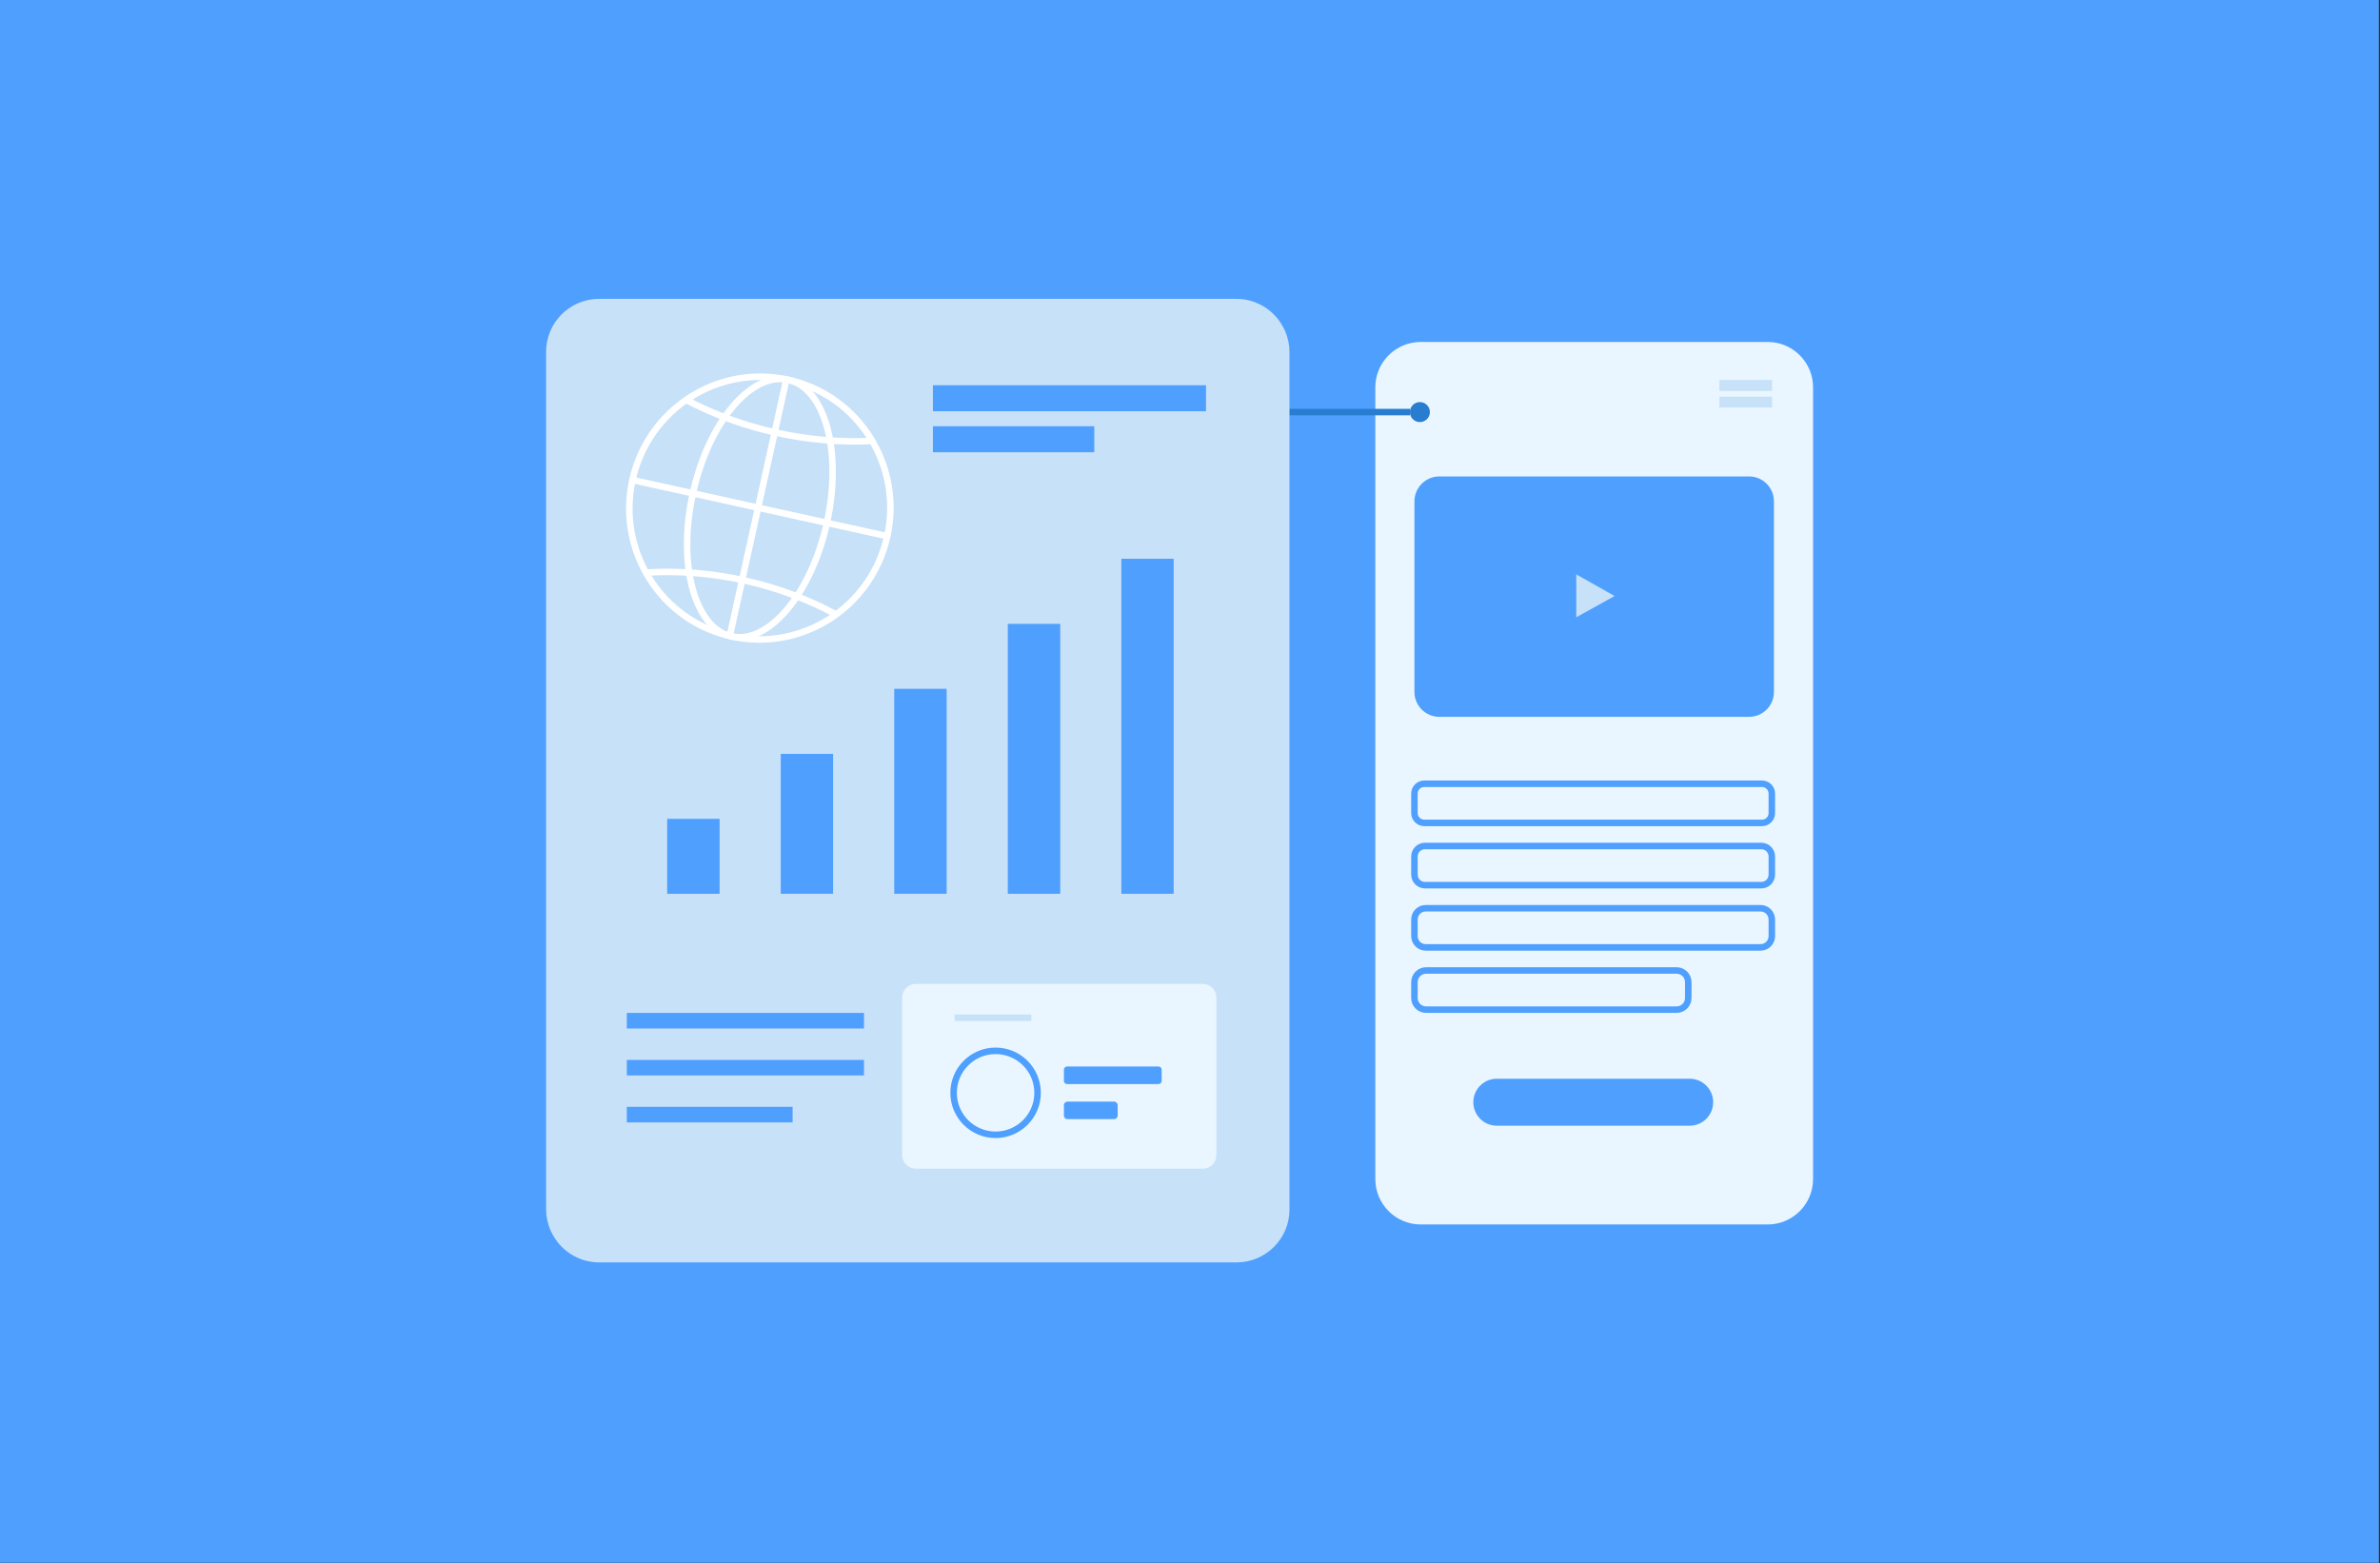 <svg width="341" height="224" viewBox="0 0 341 224" fill="none" xmlns="http://www.w3.org/2000/svg">
<rect x="0" y="0" width="341" height="224" fill="#333333" stroke="none"/>
<g id="Layer_1" clip-path="url(#clip0_797_133)">
<path id="Vector" d="M340.835 0H0V223.939H340.835V0Z" fill="#4F9FFF"/>
<path id="Vector_2" d="M253.266 49L203.558 49C199.965 49 197.053 51.912 197.053 55.505L197.053 168.953C197.053 172.546 199.965 175.458 203.558 175.458L253.266 175.458C256.858 175.458 259.771 172.546 259.771 168.953L259.771 55.505C259.771 51.912 256.858 49 253.266 49Z" fill="#E9F6FF">
                                    <animate attributeName="d" values="M253.266 49L203.558 49C199.965 49 197.053 51.912 197.053 55.505L197.053 168.953C197.053 172.546 199.965 175.458 203.558 175.458L253.266 175.458C256.858 175.458 259.771 172.546 259.771 168.953L259.771 55.505C259.771 51.912 256.858 49 253.266 49Z;M254.258 48L202.742 48C199.018 48 196 50.948 196 54.584L196 169.416C196 173.052 199.018 176 202.742 176L254.258 176C257.982 176 261 173.052 261 169.416L261 54.584C261 50.948 257.982 48 254.258 48Z;M253.266 49L203.558 49C199.965 49 197.053 51.912 197.053 55.505L197.053 168.953C197.053 172.546 199.965 175.458 203.558 175.458L253.266 175.458C256.858 175.458 259.771 172.546 259.771 168.953L259.771 55.505C259.771 51.912 256.858 49 253.266 49Z" begin="0s" dur="4s" repeatCount="indefinite" fill="freeze" calcMode="linear" keyTimes="0;0.5;1"/></path>
<path id="Vector_3" d="M250.594 68.269H206.228C204.256 68.269 202.657 69.868 202.657 71.841V99.15C202.657 101.123 204.256 102.722 206.228 102.722H250.594C252.566 102.722 254.165 101.123 254.165 99.15V71.841C254.165 69.868 252.566 68.269 250.594 68.269Z" fill="#4F9FFF"/>
<path id="Vector_4" d="M225.841 82.303L231.338 85.405L225.841 88.452" fill="#C7E1F9"/>
<path id="Vector_5" d="M252.453 112.306H204.067C203.289 112.306 202.657 112.937 202.657 113.716V116.507C202.657 117.285 203.289 117.917 204.067 117.917H252.453C253.232 117.917 253.863 117.285 253.863 116.507V113.716C253.863 112.937 253.232 112.306 252.453 112.306Z" stroke="#4F9FFF" stroke-width="0.932" stroke-miterlimit="10"/>
<path id="Vector_6" d="M252.358 121.226H204.162C203.331 121.226 202.657 121.899 202.657 122.731V125.332C202.657 126.163 203.331 126.837 204.162 126.837H252.358C253.189 126.837 253.863 126.163 253.863 125.332V122.731C253.863 121.899 253.189 121.226 252.358 121.226Z" stroke="#4F9FFF" stroke-width="0.932" stroke-miterlimit="10"/>
<path id="Vector_7" d="M252.25 130.146H204.27C203.379 130.146 202.657 130.869 202.657 131.759V134.144C202.657 135.035 203.379 135.757 204.27 135.757H252.25C253.141 135.757 253.863 135.035 253.863 134.144V131.759C253.863 130.869 253.141 130.146 252.25 130.146Z" stroke="#4F9FFF" stroke-width="0.932" stroke-miterlimit="10"/>
<path id="Vector_8" d="M240.221 139.065H204.326C203.404 139.065 202.657 139.813 202.657 140.734V143.007C202.657 143.929 203.404 144.676 204.326 144.676H240.221C241.143 144.676 241.89 143.929 241.89 143.007V140.734C241.89 139.813 241.143 139.065 240.221 139.065Z" stroke="#4F9FFF" stroke-width="0.932" stroke-miterlimit="10"/>
<path id="Vector_9" d="M242.092 154.574L214.459 154.574C212.6 154.574 211.093 156.081 211.093 157.94L211.093 157.941C211.093 159.8 212.6 161.307 214.459 161.307L242.092 161.307C243.951 161.307 245.458 159.8 245.458 157.941L245.458 157.94C245.458 156.081 243.951 154.574 242.092 154.574Z" fill="#4F9FFF">
                                    <animate attributeName="d" values="M242.092 154.574L214.459 154.574C212.6 154.574 211.093 156.081 211.093 157.94L211.093 157.941C211.093 159.8 212.6 161.307 214.459 161.307L242.092 161.307C243.951 161.307 245.458 159.8 245.458 157.941L245.458 157.94C245.458 156.081 243.951 154.574 242.092 154.574Z;M244.082 154L211.918 154C209.754 154 208 155.791 208 157.999L208 158.001C208 160.209 209.754 162 211.918 162L244.082 162C246.246 162 248 160.209 248 158.001L248 157.999C248 155.791 246.246 154 244.082 154Z;M242.092 154.574L214.459 154.574C212.6 154.574 211.093 156.081 211.093 157.94L211.093 157.941C211.093 159.8 212.6 161.307 214.459 161.307L242.092 161.307C243.951 161.307 245.458 159.8 245.458 157.941L245.458 157.94C245.458 156.081 243.951 154.574 242.092 154.574Z" begin="0s" dur="4s" repeatCount="indefinite" fill="freeze" calcMode="linear" keyTimes="0;0.5;1"/></path>
<path id="Vector_10" d="M253.903 54.456H246.347V56.013H253.903V54.456Z" fill="#C7E1F9"/>
<path id="Vector_11" d="M253.903 56.836H246.347V58.393H253.903V56.836Z" fill="#C7E1F9"/>
<path id="Vector_12" d="M182.245 59.049H202.01" stroke="#287DD1" stroke-width="0.932" stroke-miterlimit="10"/>
<path id="Vector_13" d="M203.439 60.483C204.231 60.483 204.873 59.841 204.873 59.049C204.873 58.257 204.231 57.615 203.439 57.615C202.647 57.615 202.005 58.257 202.005 59.049C202.005 59.841 202.647 60.483 203.439 60.483Z" fill="#287DD1"/>
<path id="Vector_14" d="M184.715 49.745C184.707 49.683 184.7 49.614 184.692 49.544C184.677 49.374 184.646 49.204 184.615 49.034C184.607 48.972 184.592 48.91 184.576 48.849C184.527 48.614 184.467 48.386 184.397 48.161C184.394 48.152 184.391 48.144 184.388 48.136C184.327 47.941 184.26 47.749 184.182 47.559C184.171 47.53 184.159 47.503 184.146 47.477C184.141 47.464 184.135 47.452 184.129 47.439C184.12 47.42 184.112 47.402 184.104 47.382C184.079 47.329 184.052 47.279 184.026 47.227C182.818 44.629 180.191 42.824 177.143 42.824L85.836 42.824C81.641 42.824 78.243 46.223 78.243 50.417L78.243 173.272C78.243 173.511 78.258 173.743 78.282 173.975C78.29 174.037 78.297 174.106 78.305 174.176C78.32 174.346 78.351 174.516 78.382 174.686C78.39 174.748 78.405 174.81 78.421 174.871C78.47 175.106 78.53 175.334 78.6 175.559C78.603 175.568 78.607 175.577 78.61 175.586C78.671 175.78 78.738 175.972 78.815 176.161C78.826 176.19 78.838 176.217 78.851 176.243C78.856 176.256 78.862 176.268 78.868 176.281C78.877 176.3 78.885 176.318 78.893 176.338C78.918 176.391 78.945 176.441 78.971 176.493C80.179 179.091 82.806 180.896 85.854 180.896L177.161 180.896C181.356 180.896 184.754 177.497 184.754 173.303L184.754 50.448C184.754 50.209 184.739 49.977 184.715 49.745Z" fill="#C7E1F9">
                                    <animate attributeName="d" values="M184.715 49.745C184.707 49.683 184.7 49.614 184.692 49.544C184.677 49.374 184.646 49.204 184.615 49.034C184.607 48.972 184.592 48.91 184.576 48.849C184.527 48.614 184.467 48.386 184.397 48.161C184.394 48.152 184.391 48.144 184.388 48.136C184.327 47.941 184.26 47.749 184.182 47.559C184.171 47.53 184.159 47.503 184.146 47.477C184.141 47.464 184.135 47.452 184.129 47.439C184.12 47.42 184.112 47.402 184.104 47.382C184.079 47.329 184.052 47.279 184.026 47.227C182.818 44.629 180.191 42.824 177.143 42.824L85.836 42.824C81.641 42.824 78.243 46.223 78.243 50.417L78.243 173.272C78.243 173.511 78.258 173.743 78.282 173.975C78.29 174.037 78.297 174.106 78.305 174.176C78.32 174.346 78.351 174.516 78.382 174.686C78.39 174.748 78.405 174.81 78.421 174.871C78.47 175.106 78.53 175.334 78.6 175.559C78.603 175.568 78.607 175.577 78.61 175.586C78.671 175.78 78.738 175.972 78.815 176.161C78.826 176.19 78.838 176.217 78.851 176.243C78.856 176.256 78.862 176.268 78.868 176.281C78.877 176.3 78.885 176.318 78.893 176.338C78.918 176.391 78.945 176.441 78.971 176.493C80.179 179.091 82.806 180.896 85.854 180.896L177.161 180.896C181.356 180.896 184.754 177.497 184.754 173.303L184.754 50.448C184.754 50.209 184.739 49.977 184.715 49.745Z;M184.96 47.218C184.952 47.154 184.945 47.081 184.937 47.008C184.921 46.831 184.889 46.654 184.858 46.477C184.85 46.412 184.834 46.347 184.818 46.284C184.768 46.039 184.706 45.801 184.635 45.566C184.632 45.557 184.629 45.548 184.625 45.54C184.563 45.337 184.494 45.136 184.415 44.938C184.403 44.908 184.391 44.88 184.378 44.853C184.373 44.839 184.367 44.827 184.36 44.813C184.351 44.793 184.343 44.775 184.335 44.754C184.309 44.698 184.282 44.646 184.255 44.592C183.019 41.883 180.33 40 177.211 40L83.77 40C79.477 40 76 43.545 76 47.919L76 176.049C76 176.298 76.015 176.54 76.04 176.782C76.048 176.847 76.055 176.918 76.064 176.991C76.079 177.169 76.111 177.346 76.142 177.523C76.15 177.588 76.166 177.653 76.182 177.716C76.232 177.961 76.294 178.199 76.365 178.434C76.368 178.443 76.373 178.453 76.376 178.462C76.438 178.664 76.507 178.865 76.585 179.062C76.597 179.092 76.609 179.12 76.622 179.147C76.627 179.161 76.633 179.173 76.64 179.187C76.649 179.207 76.657 179.225 76.665 179.246C76.691 179.302 76.718 179.354 76.745 179.408C77.981 182.118 80.67 184 83.789 184L177.23 184C181.523 184 185 180.455 185 176.081L185 47.951C185 47.702 184.985 47.46 184.96 47.218Z;M184.715 49.745C184.707 49.683 184.7 49.614 184.692 49.544C184.677 49.374 184.646 49.204 184.615 49.034C184.607 48.972 184.592 48.91 184.576 48.849C184.527 48.614 184.467 48.386 184.397 48.161C184.394 48.152 184.391 48.144 184.388 48.136C184.327 47.941 184.26 47.749 184.182 47.559C184.171 47.53 184.159 47.503 184.146 47.477C184.141 47.464 184.135 47.452 184.129 47.439C184.12 47.42 184.112 47.402 184.104 47.382C184.079 47.329 184.052 47.279 184.026 47.227C182.818 44.629 180.191 42.824 177.143 42.824L85.836 42.824C81.641 42.824 78.243 46.223 78.243 50.417L78.243 173.272C78.243 173.511 78.258 173.743 78.282 173.975C78.29 174.037 78.297 174.106 78.305 174.176C78.32 174.346 78.351 174.516 78.382 174.686C78.39 174.748 78.405 174.81 78.421 174.871C78.47 175.106 78.53 175.334 78.6 175.559C78.603 175.568 78.607 175.577 78.61 175.586C78.671 175.78 78.738 175.972 78.815 176.161C78.826 176.19 78.838 176.217 78.851 176.243C78.856 176.256 78.862 176.268 78.868 176.281C78.877 176.3 78.885 176.318 78.893 176.338C78.918 176.391 78.945 176.441 78.971 176.493C80.179 179.091 82.806 180.896 85.854 180.896L177.161 180.896C181.356 180.896 184.754 177.497 184.754 173.303L184.754 50.448C184.754 50.209 184.739 49.977 184.715 49.745Z" begin="0s" dur="4s" repeatCount="indefinite" fill="freeze" calcMode="linear" keyTimes="0;0.5;1"/></path>
<path id="Vector_15" d="M172.792 57.11V58.929H171.602H133.667V57.11V57.017V55.258V55.204H172.792V57.017V57.11Z" fill="#4F9FFF"/>
<path id="Vector_16" d="M168.161 80.069L160.668 80.069L160.668 128.075L168.161 128.075L168.161 80.069Z" fill="#4F9FFF">
                                    <animate attributeName="d" values="M168.161 80.069L160.668 80.069L160.668 128.075L168.161 128.075L168.161 80.069Z;M168 91L161 91L161 128L168 128L168 91Z;M168.161 80.069L160.668 80.069L160.668 128.075L168.161 128.075L168.161 80.069Z" begin="0s" dur="4s" repeatCount="indefinite" fill="freeze" calcMode="linear" keyTimes="0;0.5;1"/></path>
<path id="Vector_17" d="M151.908 89.397L144.392 89.397L144.392 128.075L151.908 128.075L151.908 89.397Z" fill="#4F9FFF">
                                    <animate attributeName="d" values="M151.908 89.397L144.392 89.397L144.392 128.075L151.908 128.075L151.908 89.397Z;M152 86L144 86L144 128L152 128L152 86Z;M151.908 89.397L144.392 89.397L144.392 128.075L151.908 128.075L151.908 89.397Z" begin="0s" dur="4s" repeatCount="indefinite" fill="freeze" calcMode="linear" keyTimes="0;0.5;1"/></path>
<path id="Vector_18" d="M113.562 158.603H89.809V160.835H113.562V158.603Z" fill="#4F9FFF"/>
<path id="Vector_19" d="M123.79 151.878L89.809 151.878L89.809 154.103L123.79 154.103L123.79 151.878Z" fill="#4F9FFF">
                                    <animate attributeName="d" values="M123.79 151.878L89.809 151.878L89.809 154.103L123.79 154.103L123.79 151.878Z;M120 152L90 152L90 154L120 154L120 152Z;M123.79 151.878L89.809 151.878L89.809 154.103L123.79 154.103L123.79 151.878Z" begin="0s" dur="4s" repeatCount="indefinite" fill="freeze" calcMode="linear" keyTimes="0;0.5;1"/></path>
<path id="Vector_20" d="M123.79 145.146H89.809V147.378H123.79V145.146Z" fill="#4F9FFF"/>
<path id="Vector_21" d="M156.786 64.804H133.667V62.992V62.892V61.08H156.786V62.892V62.992V64.804Z" fill="#4F9FFF"/>
<path id="Vector_22" d="M135.633 98.701L128.124 98.701L128.124 128.074L135.633 128.074L135.633 98.701Z" fill="#4F9FFF">
                                    <animate attributeName="d" values="M135.633 98.701L128.124 98.701L128.124 128.074L135.633 128.074L135.633 98.701Z;M136 101L128 101L128 128L136 128L136 101Z;M135.633 98.701L128.124 98.701L128.124 128.074L135.633 128.074L135.633 98.701Z" begin="0s" dur="4s" repeatCount="indefinite" fill="freeze" calcMode="linear" keyTimes="0;0.5;1"/></path>
<path id="Vector_23" d="M119.364 108.028L111.863 108.028L111.863 128.074L119.364 128.074L119.364 108.028Z" fill="#4F9FFF">
                                    <animate attributeName="d" values="M119.364 108.028L111.863 108.028L111.863 128.074L119.364 128.074L119.364 108.028Z;M119 104L112 104L112 128L119 128L119 104Z;M119.364 108.028L111.863 108.028L111.863 128.074L119.364 128.074L119.364 108.028Z" begin="0s" dur="4s" repeatCount="indefinite" fill="freeze" calcMode="linear" keyTimes="0;0.5;1"/></path>
<path id="Vector_24" d="M103.103 117.334L95.594 117.334L95.594 128.075L103.103 128.075L103.103 117.334Z" fill="#4F9FFF">
                                    <animate attributeName="d" values="M103.103 117.334L95.594 117.334L95.594 128.075L103.103 128.075L103.103 117.334Z;M103 115L96 115L96 128L103 128L103 115Z;M103.103 117.334L95.594 117.334L95.594 128.075L103.103 128.075L103.103 117.334Z" begin="0s" dur="4s" repeatCount="indefinite" fill="freeze" calcMode="linear" keyTimes="0;0.5;1"/></path>
<path id="Vector_25" d="M85.228 180.842C84.826 180.811 84.432 180.742 84.046 180.649C84.432 180.742 84.818 180.803 85.228 180.842Z" fill="#ED1C24"/>
<path id="Vector_26" d="M82.686 180.17C82.809 180.224 82.925 180.278 83.049 180.332C82.995 180.309 82.933 180.286 82.879 180.262C82.817 180.231 82.748 180.201 82.686 180.17Z" fill="#ED1C24"/>
<path id="Vector_27" d="M127.127 76.832C124.888 86.99 114.901 93.421 104.815 91.198C94.735 88.976 88.375 78.942 90.614 68.784C92.853 58.626 102.842 52.199 112.922 54.42C123.002 56.641 129.366 66.674 127.127 76.832Z" stroke="white" stroke-width="0.932" stroke-miterlimit="10">
                                    <animate attributeName="d" values="M127.127 76.832C124.888 86.99 114.901 93.421 104.815 91.198C94.735 88.976 88.375 78.942 90.614 68.784C92.853 58.626 102.842 52.199 112.922 54.42C123.002 56.641 129.366 66.674 127.127 76.832Z;M121.445 58.977C129.141 65.975 129.749 77.838 122.8 85.48C115.856 93.116 103.988 93.638 96.292 86.641C88.596 79.643 87.993 67.78 94.937 60.143C101.88 52.505 113.749 51.979 121.445 58.977Z;M127.127 76.832C124.888 86.99 114.901 93.421 104.815 91.198C94.735 88.976 88.375 78.942 90.614 68.784C92.853 58.626 102.842 52.199 112.922 54.42C123.002 56.641 129.366 66.674 127.127 76.832Z" begin="0s" dur="4s" repeatCount="indefinite" fill="freeze" calcMode="linear" keyTimes="0;0.5;1"/></path>
<path id="Vector_28" d="M118.475 74.925C116.236 85.083 110.12 92.367 104.815 91.198C99.516 90.03 97.032 80.85 99.271 70.692C101.51 60.534 107.623 53.252 112.921 54.42C118.225 55.589 120.714 64.767 118.475 74.925Z" stroke="white" stroke-width="0.932" stroke-miterlimit="10">
                                    <animate attributeName="d" values="M118.475 74.925C116.236 85.083 110.12 92.367 104.815 91.198C99.516 90.03 97.032 80.85 99.271 70.692C101.51 60.534 107.623 53.252 112.921 54.42C118.225 55.589 120.714 64.767 118.475 74.925Z;M115.486 65.532C123.182 72.53 126.455 81.46 122.801 85.479C119.15 89.494 109.952 87.079 102.256 80.082C94.56 73.084 91.286 64.157 94.936 60.144C98.59 56.125 107.79 58.534 115.486 65.532Z;M118.475 74.925C116.236 85.083 110.12 92.367 104.815 91.198C99.516 90.03 97.032 80.85 99.271 70.692C101.51 60.534 107.623 53.252 112.921 54.42C118.225 55.589 120.714 64.767 118.475 74.925Z" begin="0s" dur="4s" repeatCount="indefinite" fill="freeze" calcMode="linear" keyTimes="0;0.5;1"/></path>
<path id="Vector_29" d="M90.528 68.765L127.308 76.872" stroke="white" stroke-width="0.932" stroke-miterlimit="10">
                                    <animate attributeName="d" values="M90.528 68.765L127.308 76.872;M96.232 86.705L121.57 58.84;M90.528 68.765L127.308 76.872" begin="0s" dur="4s" repeatCount="indefinite" fill="freeze" calcMode="linear" keyTimes="0;0.5;1"/></path>
<path id="Vector_30" d="M92.554 82.047C101.848 81.453 111.623 83.608 119.803 88.053" stroke="white" stroke-width="0.932" stroke-miterlimit="10">
                                    <animate attributeName="d" values="M92.554 82.047C101.848 81.453 111.623 83.608 119.803 88.053;M108.761 91.559C112.871 83.202 119.606 75.797 127.532 70.914;M92.554 82.047C101.848 81.453 111.623 83.608 119.803 88.053" begin="0s" dur="4s" repeatCount="indefinite" fill="freeze" calcMode="linear" keyTimes="0;0.5;1"/></path>
<path id="Vector_31" d="M124.977 63.185L124.968 63.183C115.863 63.647 106.375 61.555 98.314 57.308" stroke="white" stroke-width="0.932" stroke-miterlimit="10">
                                    <animate attributeName="d" values="M124.977 63.185L124.968 63.183C115.863 63.647 106.375 61.555 98.314 57.308;M108.539 54.048L108.533 54.055C104.403 62.183 97.867 69.371 90.171 74.249;M124.977 63.185L124.968 63.183C115.863 63.647 106.375 61.555 98.314 57.308" begin="0s" dur="4s" repeatCount="indefinite" fill="freeze" calcMode="linear" keyTimes="0;0.5;1"/></path>
<path id="Vector_32" d="M112.666 54.367L112.665 54.37L104.561 91.136L104.561 91.139" stroke="white" stroke-width="0.932" stroke-miterlimit="10">
                                    <animate attributeName="d" values="M112.666 54.367L112.665 54.37L104.561 91.136L104.561 91.139;M94.763 60.338L94.766 60.341L122.621 85.669L122.623 85.67;M112.666 54.367L112.665 54.37L104.561 91.136L104.561 91.139" begin="0s" dur="4s" repeatCount="indefinite" fill="freeze" calcMode="linear" keyTimes="0;0.5;1"/></path>
<path id="Vector_33" d="M172.327 140.987L131.209 140.987C130.132 140.987 129.259 141.86 129.259 142.937L129.259 165.515C129.259 166.592 130.132 167.465 131.209 167.465L172.327 167.465C173.404 167.465 174.277 166.592 174.277 165.515L174.277 142.937C174.277 141.86 173.404 140.987 172.327 140.987Z" fill="#E9F6FF">
                                    <animate attributeName="d" values="M172.327 140.987L131.209 140.987C130.132 140.987 129.259 141.86 129.259 142.937L129.259 165.515C129.259 166.592 130.132 167.465 131.209 167.465L172.327 167.465C173.404 167.465 174.277 166.592 174.277 165.515L174.277 142.937C174.277 141.86 173.404 140.987 172.327 140.987Z;M173.921 141L130.079 141C128.931 141 128 141.857 128 142.915L128 165.085C128 166.143 128.931 167 130.079 167L173.921 167C175.069 167 176 166.143 176 165.085L176 142.915C176 141.857 175.069 141 173.921 141Z;M172.327 140.987L131.209 140.987C130.132 140.987 129.259 141.86 129.259 142.937L129.259 165.515C129.259 166.592 130.132 167.465 131.209 167.465L172.327 167.465C173.404 167.465 174.277 166.592 174.277 165.515L174.277 142.937C174.277 141.86 173.404 140.987 172.327 140.987Z" begin="0s" dur="4s" repeatCount="indefinite" fill="freeze" calcMode="linear" keyTimes="0;0.5;1"/></path>
<path id="Vector_34" d="M136.776 145.842H147.764" stroke="#C7E1F9" stroke-width="0.932" stroke-miterlimit="10"/>
<path id="Vector_35" d="M142.646 162.61C145.968 162.61 148.662 159.917 148.662 156.594C148.662 153.272 145.968 150.578 142.646 150.578C139.323 150.578 136.63 153.272 136.63 156.594C136.63 159.917 139.323 162.61 142.646 162.61Z" stroke="#4F9FFF" stroke-width="0.932" stroke-miterlimit="10"/>
<path id="Vector_36" d="M165.987 152.823H152.889C152.637 152.823 152.434 153.027 152.434 153.278V154.882C152.434 155.134 152.637 155.337 152.889 155.337H165.987C166.238 155.337 166.442 155.134 166.442 154.882V153.278C166.442 153.027 166.238 152.823 165.987 152.823Z" fill="#4F9FFF"/>
<path id="Vector_37" d="M159.621 157.851H152.948C152.664 157.851 152.434 158.081 152.434 158.365V159.851C152.434 160.134 152.664 160.365 152.948 160.365H159.621C159.904 160.365 160.135 160.134 160.135 159.851V158.365C160.135 158.081 159.904 157.851 159.621 157.851Z" fill="#4F9FFF"/>
</g>
<defs>
<clipPath id="clip0_797_133">
<rect width="340.835" height="223.939" fill="white"/>
</clipPath>
</defs>
</svg>
